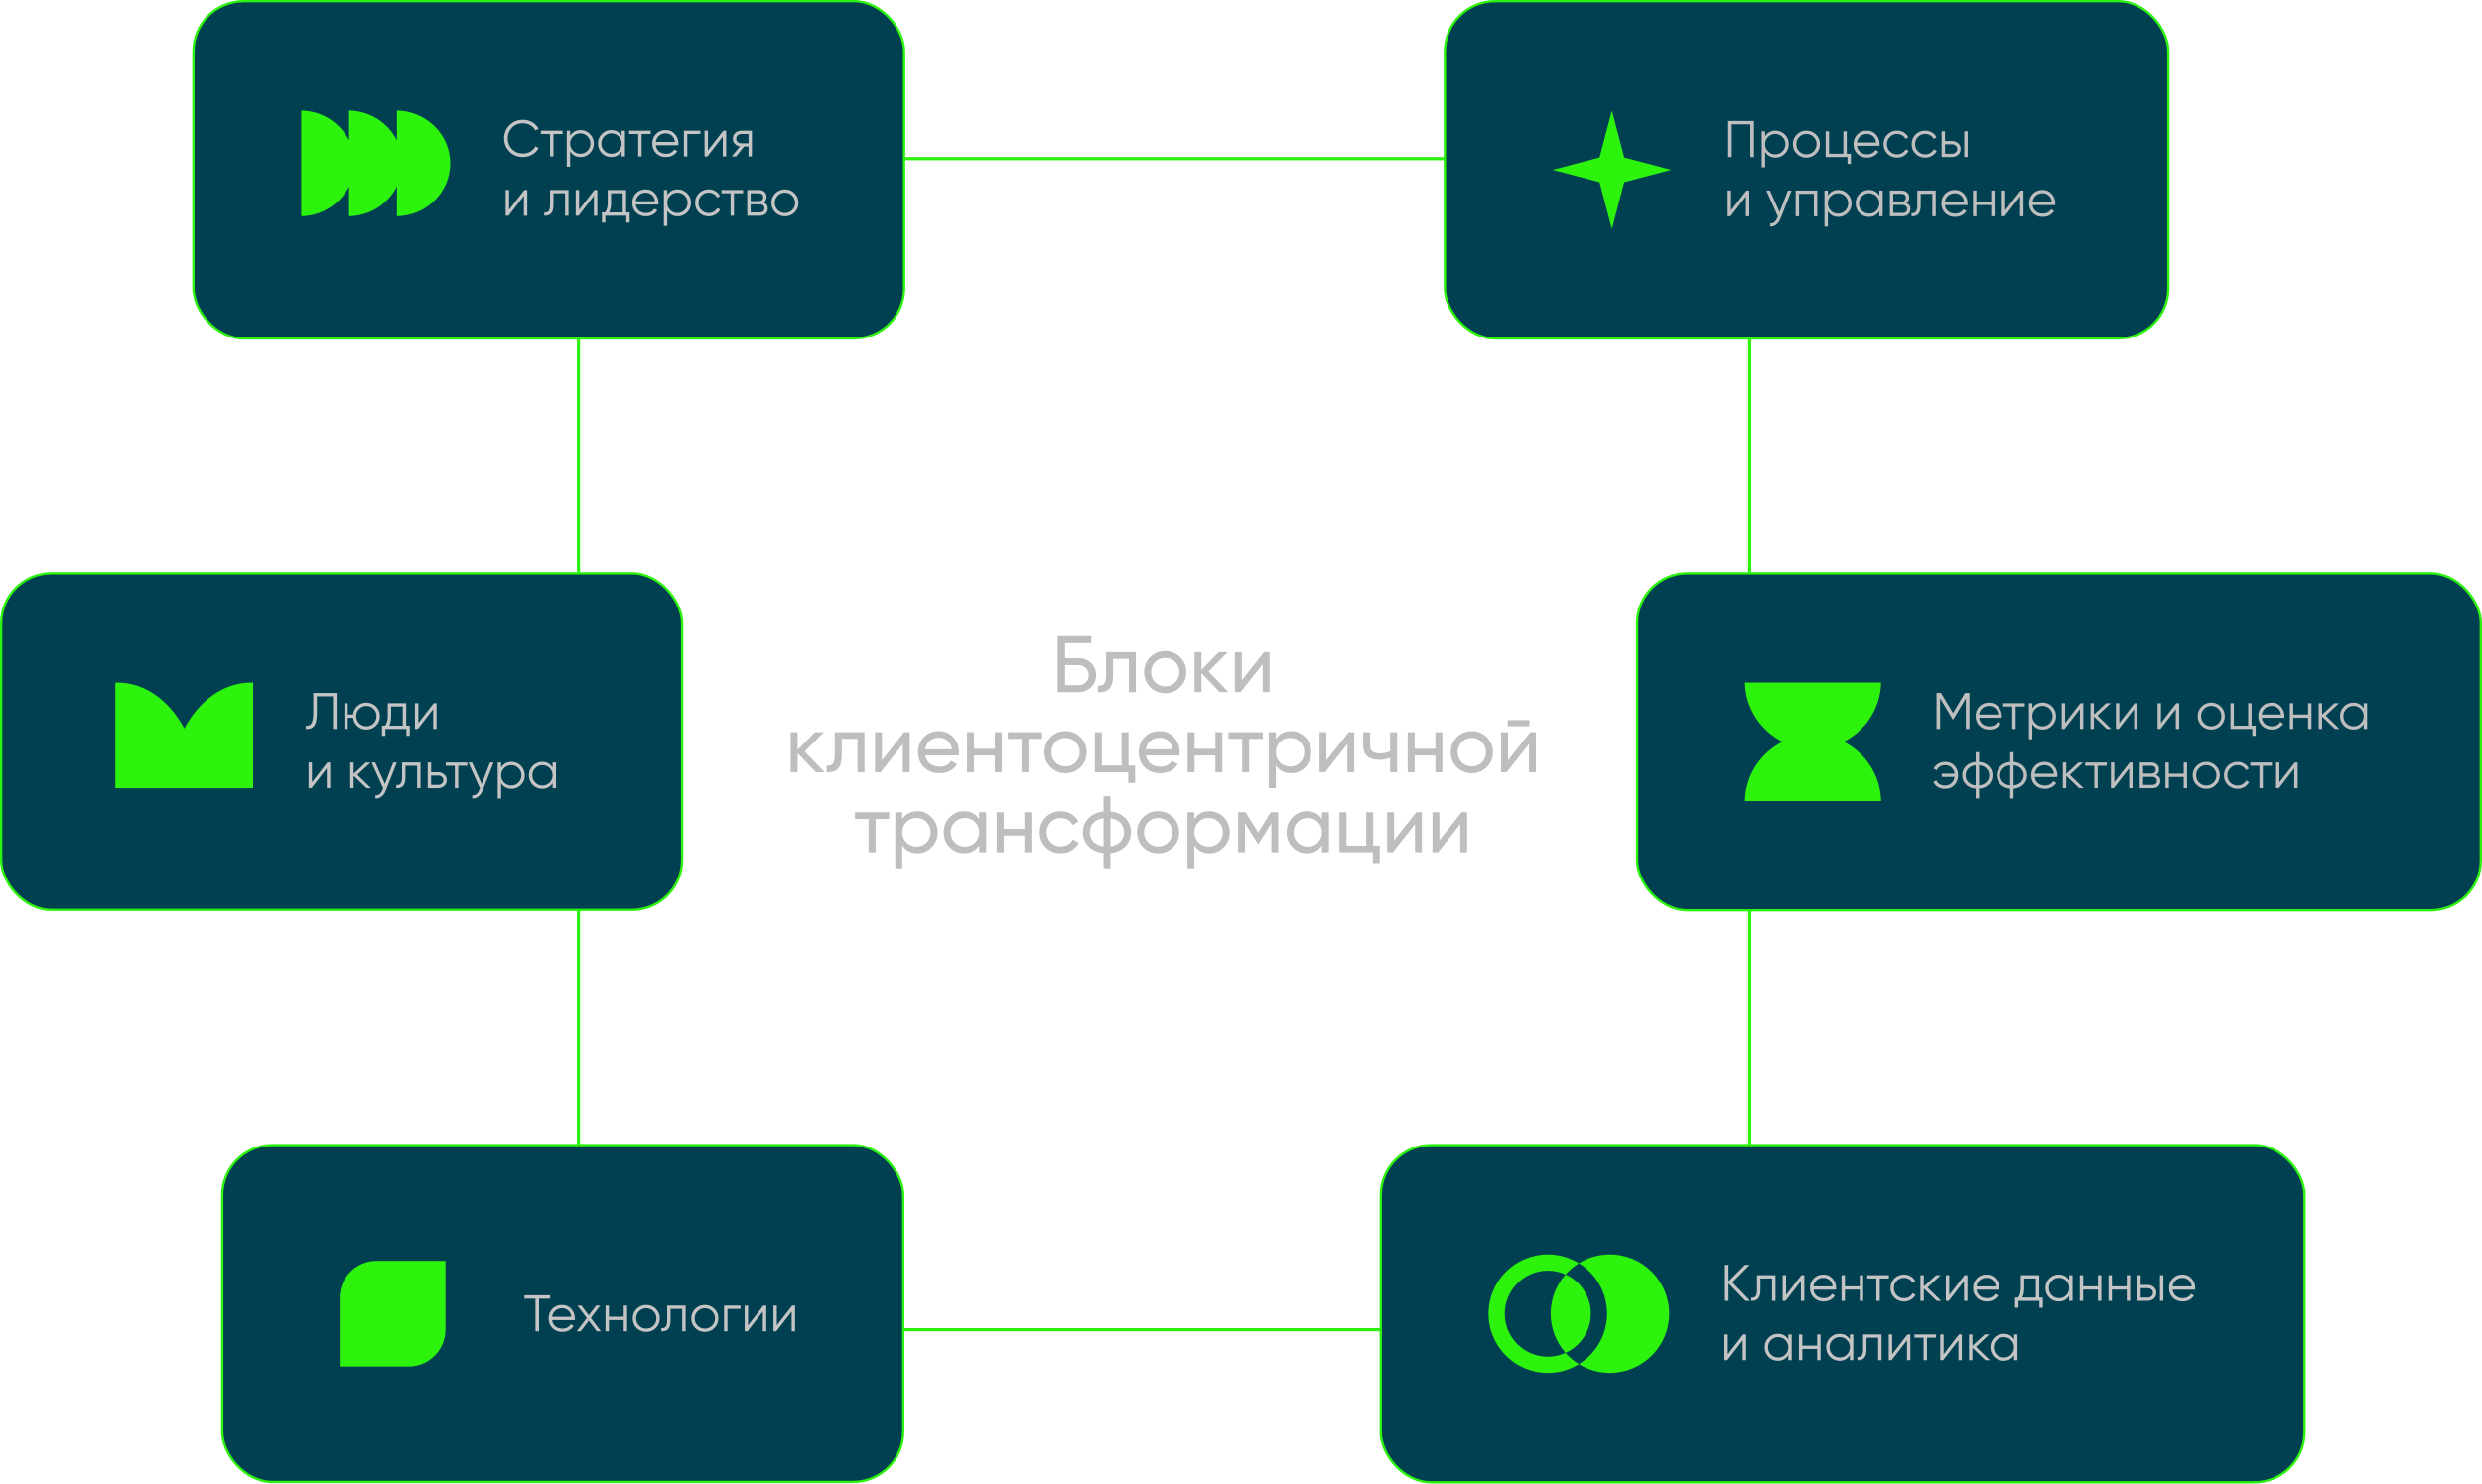 <?xml version="1.0" encoding="UTF-8"?> <svg xmlns="http://www.w3.org/2000/svg" width="1549" height="926" viewBox="0 0 1549 926" fill="none"><path d="M673.222 410.75C676.256 410.75 678.822 411.783 680.922 413.85C683.022 415.883 684.072 418.383 684.072 421.35C684.072 424.383 683.022 426.917 680.922 428.95C678.856 430.983 676.289 432 673.222 432H660.072V397H681.072V401.4H664.722V410.75H673.222ZM673.222 427.65C674.956 427.65 676.422 427.05 677.622 425.85C678.856 424.65 679.472 423.15 679.472 421.35C679.472 419.583 678.856 418.1 677.622 416.9C676.422 415.7 674.956 415.1 673.222 415.1H664.722V427.65H673.222ZM708.841 407V432H704.491V411.2H694.641V421.4C694.641 425.5 693.808 428.367 692.141 430C690.508 431.6 688.191 432.267 685.191 432V427.9C686.891 428.133 688.158 427.767 688.991 426.8C689.858 425.8 690.291 423.967 690.291 421.3V407H708.841ZM736.533 428.85C733.966 431.383 730.849 432.65 727.183 432.65C723.516 432.65 720.399 431.383 717.833 428.85C715.299 426.317 714.033 423.2 714.033 419.5C714.033 415.8 715.299 412.683 717.833 410.15C720.399 407.617 723.516 406.35 727.183 406.35C730.849 406.35 733.966 407.617 736.533 410.15C739.099 412.683 740.383 415.8 740.383 419.5C740.383 423.2 739.099 426.317 736.533 428.85ZM727.183 428.4C729.683 428.4 731.783 427.55 733.483 425.85C735.183 424.15 736.033 422.033 736.033 419.5C736.033 416.967 735.183 414.85 733.483 413.15C731.783 411.45 729.683 410.6 727.183 410.6C724.716 410.6 722.633 411.45 720.933 413.15C719.233 414.85 718.383 416.967 718.383 419.5C718.383 422.033 719.233 424.15 720.933 425.85C722.633 427.55 724.716 428.4 727.183 428.4ZM766.661 432H761.261L749.861 420.15V432H745.511V407H749.861V418.05L760.661 407H766.261L754.311 419.1L766.661 432ZM788.856 407H792.356V432H788.056V414.45L774.206 432H770.706V407H775.006V424.55L788.856 407ZM514.61 482H509.21L497.81 470.15V482H493.46V457H497.81V468.05L508.61 457H514.21L502.26 469.1L514.61 482ZM539.505 457V482H535.155V461.2H525.305V471.4C525.305 475.5 524.472 478.367 522.805 480C521.172 481.6 518.855 482.267 515.855 482V477.9C517.555 478.133 518.822 477.767 519.655 476.8C520.522 475.8 520.955 473.967 520.955 471.3V457H539.505ZM564.247 457H567.747V482H563.447V464.45L549.597 482H546.097V457H550.397V474.55L564.247 457ZM577.418 471.5C577.852 473.733 578.868 475.467 580.468 476.7C582.102 477.933 584.102 478.55 586.468 478.55C589.768 478.55 592.168 477.333 593.668 474.9L597.368 477C594.935 480.767 591.268 482.65 586.368 482.65C582.402 482.65 579.168 481.417 576.668 478.95C574.202 476.45 572.968 473.3 572.968 469.5C572.968 465.733 574.185 462.6 576.618 460.1C579.052 457.6 582.202 456.35 586.068 456.35C589.735 456.35 592.718 457.65 595.018 460.25C597.352 462.817 598.518 465.917 598.518 469.55C598.518 470.183 598.468 470.833 598.368 471.5H577.418ZM586.068 460.45C583.735 460.45 581.802 461.117 580.268 462.45C578.735 463.75 577.785 465.5 577.418 467.7H594.118C593.752 465.333 592.818 463.533 591.318 462.3C589.818 461.067 588.068 460.45 586.068 460.45ZM620.819 457H625.169V482H620.819V471.55H607.869V482H603.519V457H607.869V467.4H620.819V457ZM650.39 457V461.2H641.89V482H637.54V461.2H628.99V457H650.39ZM674.326 478.85C671.759 481.383 668.642 482.65 664.976 482.65C661.309 482.65 658.192 481.383 655.626 478.85C653.092 476.317 651.826 473.2 651.826 469.5C651.826 465.8 653.092 462.683 655.626 460.15C658.192 457.617 661.309 456.35 664.976 456.35C668.642 456.35 671.759 457.617 674.326 460.15C676.892 462.683 678.176 465.8 678.176 469.5C678.176 473.2 676.892 476.317 674.326 478.85ZM664.976 478.4C667.476 478.4 669.576 477.55 671.276 475.85C672.976 474.15 673.826 472.033 673.826 469.5C673.826 466.967 672.976 464.85 671.276 463.15C669.576 461.45 667.476 460.6 664.976 460.6C662.509 460.6 660.426 461.45 658.726 463.15C657.026 464.85 656.176 466.967 656.176 469.5C656.176 472.033 657.026 474.15 658.726 475.85C660.426 477.55 662.509 478.4 664.976 478.4ZM704.304 477.85H708.404V488.7H704.104V482H683.304V457H687.654V477.85H699.954V457H704.304V477.85ZM715.114 471.5C715.547 473.733 716.564 475.467 718.164 476.7C719.797 477.933 721.797 478.55 724.164 478.55C727.464 478.55 729.864 477.333 731.364 474.9L735.064 477C732.63 480.767 728.964 482.65 724.064 482.65C720.097 482.65 716.864 481.417 714.364 478.95C711.897 476.45 710.664 473.3 710.664 469.5C710.664 465.733 711.88 462.6 714.314 460.1C716.747 457.6 719.897 456.35 723.764 456.35C727.43 456.35 730.414 457.65 732.714 460.25C735.047 462.817 736.214 465.917 736.214 469.55C736.214 470.183 736.164 470.833 736.064 471.5H715.114ZM723.764 460.45C721.43 460.45 719.497 461.117 717.964 462.45C716.43 463.75 715.48 465.5 715.114 467.7H731.814C731.447 465.333 730.514 463.533 729.014 462.3C727.514 461.067 725.764 460.45 723.764 460.45ZM758.514 457H762.864V482H758.514V471.55H745.564V482H741.214V457H745.564V467.4H758.514V457ZM788.086 457V461.2H779.586V482H775.236V461.2H766.686V457H788.086ZM805.698 456.35C809.198 456.35 812.181 457.633 814.648 460.2C817.114 462.733 818.348 465.833 818.348 469.5C818.348 473.167 817.114 476.283 814.648 478.85C812.181 481.383 809.198 482.65 805.698 482.65C801.564 482.65 798.414 481 796.248 477.7V492H791.898V457H796.248V461.3C798.414 458 801.564 456.35 805.698 456.35ZM805.148 478.45C807.648 478.45 809.748 477.6 811.448 475.9C813.148 474.167 813.998 472.033 813.998 469.5C813.998 466.967 813.148 464.85 811.448 463.15C809.748 461.417 807.648 460.55 805.148 460.55C802.614 460.55 800.498 461.417 798.798 463.15C797.098 464.85 796.248 466.967 796.248 469.5C796.248 472.033 797.098 474.167 798.798 475.9C800.498 477.6 802.614 478.45 805.148 478.45ZM841.688 457H845.188V482H840.888V464.45L827.038 482H823.538V457H827.838V474.55L841.688 457ZM867.56 457H871.91V482H867.56V473C865.56 473.867 863.31 474.3 860.81 474.3C857.61 474.3 855.126 473.55 853.36 472.05C851.626 470.517 850.76 468.267 850.76 465.3V457H855.11V465.05C855.11 466.917 855.61 468.25 856.61 469.05C857.643 469.85 859.143 470.25 861.11 470.25C863.476 470.25 865.626 469.817 867.56 468.95V457ZM895.819 457H900.169V482H895.819V471.55H882.869V482H878.519V457H882.869V467.4H895.819V457ZM927.89 478.85C925.324 481.383 922.207 482.65 918.54 482.65C914.874 482.65 911.757 481.383 909.19 478.85C906.657 476.317 905.39 473.2 905.39 469.5C905.39 465.8 906.657 462.683 909.19 460.15C911.757 457.617 914.874 456.35 918.54 456.35C922.207 456.35 925.324 457.617 927.89 460.15C930.457 462.683 931.74 465.8 931.74 469.5C931.74 473.2 930.457 476.317 927.89 478.85ZM918.54 478.4C921.04 478.4 923.14 477.55 924.84 475.85C926.54 474.15 927.39 472.033 927.39 469.5C927.39 466.967 926.54 464.85 924.84 463.15C923.14 461.45 921.04 460.6 918.54 460.6C916.074 460.6 913.99 461.45 912.29 463.15C910.59 464.85 909.74 466.967 909.74 469.5C909.74 472.033 910.59 474.15 912.29 475.85C913.99 477.55 916.074 478.4 918.54 478.4ZM940.968 453.25V449.45H954.468V453.25H940.968ZM955.018 457H958.518V482H954.218V464.45L940.368 482H936.868V457H941.168V474.55L955.018 457ZM554.931 507V511.2H546.431V532H542.081V511.2H533.531V507H554.931ZM572.543 506.35C576.043 506.35 579.027 507.633 581.493 510.2C583.96 512.733 585.193 515.833 585.193 519.5C585.193 523.167 583.96 526.283 581.493 528.85C579.027 531.383 576.043 532.65 572.543 532.65C568.41 532.65 565.26 531 563.093 527.7V542H558.743V507H563.093V511.3C565.26 508 568.41 506.35 572.543 506.35ZM571.993 528.45C574.493 528.45 576.593 527.6 578.293 525.9C579.993 524.167 580.843 522.033 580.843 519.5C580.843 516.967 579.993 514.85 578.293 513.15C576.593 511.417 574.493 510.55 571.993 510.55C569.46 510.55 567.343 511.417 565.643 513.15C563.943 514.85 563.093 516.967 563.093 519.5C563.093 522.033 563.943 524.167 565.643 525.9C567.343 527.6 569.46 528.45 571.993 528.45ZM611.084 507H615.434V532H611.084V527.7C608.917 531 605.767 532.65 601.634 532.65C598.134 532.65 595.151 531.383 592.684 528.85C590.217 526.283 588.984 523.167 588.984 519.5C588.984 515.833 590.217 512.733 592.684 510.2C595.151 507.633 598.134 506.35 601.634 506.35C605.767 506.35 608.917 508 611.084 511.3V507ZM602.184 528.45C604.717 528.45 606.834 527.6 608.534 525.9C610.234 524.167 611.084 522.033 611.084 519.5C611.084 516.967 610.234 514.85 608.534 513.15C606.834 511.417 604.717 510.55 602.184 510.55C599.684 510.55 597.584 511.417 595.884 513.15C594.184 514.85 593.334 516.967 593.334 519.5C593.334 522.033 594.184 524.167 595.884 525.9C597.584 527.6 599.684 528.45 602.184 528.45ZM639.325 507H643.675V532H639.325V521.55H626.375V532H622.025V507H626.375V517.4H639.325V507ZM662.046 532.65C658.279 532.65 655.146 531.4 652.646 528.9C650.146 526.367 648.896 523.233 648.896 519.5C648.896 515.767 650.146 512.65 652.646 510.15C655.146 507.617 658.279 506.35 662.046 506.35C664.513 506.35 666.729 506.95 668.696 508.15C670.663 509.317 672.129 510.9 673.096 512.9L669.446 515C668.813 513.667 667.829 512.6 666.496 511.8C665.196 511 663.713 510.6 662.046 510.6C659.546 510.6 657.446 511.45 655.746 513.15C654.079 514.85 653.246 516.967 653.246 519.5C653.246 522 654.079 524.1 655.746 525.8C657.446 527.5 659.546 528.35 662.046 528.35C663.713 528.35 665.213 527.967 666.546 527.2C667.879 526.4 668.896 525.333 669.596 524L673.296 526.15C672.229 528.117 670.696 529.7 668.696 530.9C666.696 532.067 664.479 532.65 662.046 532.65ZM702.349 510.75C704.683 513.15 705.849 516.067 705.849 519.5C705.849 522.933 704.683 525.85 702.349 528.25C700.016 530.65 696.899 532.067 692.999 532.5V542H688.699V532.5C684.799 532.067 681.683 530.65 679.349 528.25C677.016 525.85 675.849 522.933 675.849 519.5C675.849 516.067 677.016 513.15 679.349 510.75C681.683 508.35 684.799 506.933 688.699 506.5V497H692.999V506.5C696.899 506.933 700.016 508.35 702.349 510.75ZM680.149 519.5C680.149 521.8 680.899 523.75 682.399 525.35C683.933 526.95 686.033 527.933 688.699 528.3V510.7C686.033 511.033 683.933 512 682.399 513.6C680.899 515.2 680.149 517.167 680.149 519.5ZM692.999 528.3C695.666 527.933 697.749 526.95 699.249 525.35C700.749 523.75 701.499 521.8 701.499 519.5C701.499 517.2 700.749 515.25 699.249 513.65C697.749 512.05 695.666 511.067 692.999 510.7V528.3ZM732.089 528.85C729.523 531.383 726.406 532.65 722.739 532.65C719.073 532.65 715.956 531.383 713.389 528.85C710.856 526.317 709.589 523.2 709.589 519.5C709.589 515.8 710.856 512.683 713.389 510.15C715.956 507.617 719.073 506.35 722.739 506.35C726.406 506.35 729.523 507.617 732.089 510.15C734.656 512.683 735.939 515.8 735.939 519.5C735.939 523.2 734.656 526.317 732.089 528.85ZM722.739 528.4C725.239 528.4 727.339 527.55 729.039 525.85C730.739 524.15 731.589 522.033 731.589 519.5C731.589 516.967 730.739 514.85 729.039 513.15C727.339 511.45 725.239 510.6 722.739 510.6C720.273 510.6 718.189 511.45 716.489 513.15C714.789 514.85 713.939 516.967 713.939 519.5C713.939 522.033 714.789 524.15 716.489 525.85C718.189 527.55 720.273 528.4 722.739 528.4ZM754.868 506.35C758.368 506.35 761.351 507.633 763.818 510.2C766.284 512.733 767.518 515.833 767.518 519.5C767.518 523.167 766.284 526.283 763.818 528.85C761.351 531.383 758.368 532.65 754.868 532.65C750.734 532.65 747.584 531 745.418 527.7V542H741.068V507H745.418V511.3C747.584 508 750.734 506.35 754.868 506.35ZM754.318 528.45C756.818 528.45 758.918 527.6 760.618 525.9C762.318 524.167 763.168 522.033 763.168 519.5C763.168 516.967 762.318 514.85 760.618 513.15C758.918 511.417 756.818 510.55 754.318 510.55C751.784 510.55 749.668 511.417 747.968 513.15C746.268 514.85 745.418 516.967 745.418 519.5C745.418 522.033 746.268 524.167 747.968 525.9C749.668 527.6 751.784 528.45 754.318 528.45ZM797.708 507V532H793.458V513.85L785.508 526.65H784.958L777.008 513.85V532H772.708V507H777.358L785.208 519.65L793.058 507H797.708ZM825.049 507H829.399V532H825.049V527.7C822.882 531 819.732 532.65 815.599 532.65C812.099 532.65 809.115 531.383 806.649 528.85C804.182 526.283 802.949 523.167 802.949 519.5C802.949 515.833 804.182 512.733 806.649 510.2C809.115 507.633 812.099 506.35 815.599 506.35C819.732 506.35 822.882 508 825.049 511.3V507ZM816.149 528.45C818.682 528.45 820.799 527.6 822.499 525.9C824.199 524.167 825.049 522.033 825.049 519.5C825.049 516.967 824.199 514.85 822.499 513.15C820.799 511.417 818.682 510.55 816.149 510.55C813.649 510.55 811.549 511.417 809.849 513.15C808.149 514.85 807.299 516.967 807.299 519.5C807.299 522.033 808.149 524.167 809.849 525.9C811.549 527.6 813.649 528.45 816.149 528.45ZM856.989 527.85H861.089V538.7H856.789V532H835.989V507H840.339V527.85H852.639V507H856.989V527.85ZM883.876 507H887.376V532H883.076V514.45L869.226 532H865.726V507H870.026V524.55L883.876 507ZM912.147 507H915.647V532H911.347V514.45L897.497 532H893.997V507H898.297V524.55L912.147 507Z" fill="#BEBEBE"></path><rect x="361" y="99" width="731" height="731" stroke="#2CF20C" stroke-width="2"></rect><rect x="901.73" y="0.73" width="451.54" height="210.54" rx="31.399" fill="#004051" stroke="#2CF20C" stroke-width="1.46"></rect><path d="M1094.64 75.509V98H1092.39V77.63H1080.82V98H1078.57V75.509H1094.64ZM1108.07 81.55C1110.36 81.55 1112.31 82.364 1113.92 83.992C1115.55 85.619 1116.36 87.611 1116.36 89.968C1116.36 92.324 1115.55 94.316 1113.92 95.944C1112.31 97.572 1110.36 98.386 1108.07 98.386C1105.22 98.386 1103.06 97.207 1101.58 94.851V104.426H1099.46V81.935H1101.58V85.084C1103.06 82.728 1105.22 81.55 1108.07 81.55ZM1103.41 94.498C1104.63 95.719 1106.13 96.329 1107.91 96.329C1109.69 96.329 1111.19 95.719 1112.41 94.498C1113.63 93.255 1114.24 91.745 1114.24 89.968C1114.24 88.19 1113.63 86.69 1112.41 85.469C1111.19 84.227 1109.69 83.606 1107.91 83.606C1106.13 83.606 1104.63 84.227 1103.41 85.469C1102.19 86.69 1101.58 88.19 1101.58 89.968C1101.58 91.745 1102.19 93.255 1103.41 94.498ZM1133.35 95.976C1131.72 97.582 1129.73 98.386 1127.37 98.386C1125.02 98.386 1123.01 97.582 1121.36 95.976C1119.74 94.348 1118.92 92.345 1118.92 89.968C1118.92 87.59 1119.74 85.598 1121.36 83.992C1123.01 82.364 1125.02 81.55 1127.37 81.55C1129.73 81.55 1131.72 82.364 1133.35 83.992C1135 85.598 1135.82 87.59 1135.82 89.968C1135.82 92.345 1135 94.348 1133.35 95.976ZM1122.87 94.498C1124.09 95.719 1125.59 96.329 1127.37 96.329C1129.15 96.329 1130.65 95.719 1131.87 94.498C1133.09 93.255 1133.7 91.745 1133.7 89.968C1133.7 88.19 1133.09 86.69 1131.87 85.469C1130.65 84.227 1129.15 83.606 1127.37 83.606C1125.59 83.606 1124.09 84.227 1122.87 85.469C1121.65 86.69 1121.04 88.19 1121.04 89.968C1121.04 91.745 1121.65 93.255 1122.87 94.498ZM1152.54 95.944H1155.11V102.305H1152.99V98H1139.37V81.935H1141.49V95.944H1150.42V81.935H1152.54V95.944ZM1165.12 81.55C1167.49 81.55 1169.41 82.396 1170.87 84.088C1172.35 85.759 1173.08 87.74 1173.08 90.032C1173.08 90.267 1173.06 90.6 1173.02 91.028H1158.92C1159.13 92.656 1159.82 93.952 1160.97 94.916C1162.15 95.858 1163.6 96.329 1165.31 96.329C1166.53 96.329 1167.58 96.083 1168.46 95.59C1169.36 95.076 1170.03 94.412 1170.48 93.598L1172.35 94.691C1171.64 95.826 1170.68 96.725 1169.45 97.389C1168.23 98.053 1166.84 98.386 1165.28 98.386C1162.75 98.386 1160.69 97.593 1159.11 96.008C1157.52 94.423 1156.73 92.409 1156.73 89.968C1156.73 87.569 1157.51 85.566 1159.08 83.959C1160.64 82.353 1162.65 81.55 1165.12 81.55ZM1165.12 83.606C1163.45 83.606 1162.04 84.109 1160.91 85.116C1159.79 86.101 1159.13 87.386 1158.92 88.972H1170.9C1170.69 87.279 1170.03 85.962 1168.94 85.02C1167.85 84.077 1166.57 83.606 1165.12 83.606ZM1183.94 98.386C1181.52 98.386 1179.51 97.582 1177.9 95.976C1176.3 94.348 1175.49 92.345 1175.49 89.968C1175.49 87.59 1176.3 85.598 1177.9 83.992C1179.51 82.364 1181.52 81.55 1183.94 81.55C1185.53 81.55 1186.95 81.935 1188.22 82.706C1189.48 83.456 1190.4 84.473 1190.98 85.759L1189.25 86.755C1188.82 85.791 1188.12 85.03 1187.16 84.473C1186.21 83.895 1185.14 83.606 1183.94 83.606C1182.17 83.606 1180.67 84.227 1179.45 85.469C1178.23 86.69 1177.61 88.19 1177.61 89.968C1177.61 91.745 1178.23 93.255 1179.45 94.498C1180.67 95.719 1182.17 96.329 1183.94 96.329C1185.14 96.329 1186.21 96.051 1187.16 95.494C1188.1 94.916 1188.84 94.144 1189.37 93.181L1191.14 94.209C1190.48 95.494 1189.5 96.511 1188.22 97.261C1186.93 98.011 1185.51 98.386 1183.94 98.386ZM1201.52 98.386C1199.09 98.386 1197.08 97.582 1195.47 95.976C1193.87 94.348 1193.06 92.345 1193.06 89.968C1193.06 87.59 1193.87 85.598 1195.47 83.992C1197.08 82.364 1199.09 81.55 1201.52 81.55C1203.1 81.55 1204.52 81.935 1205.79 82.706C1207.05 83.456 1207.97 84.473 1208.55 85.759L1206.82 86.755C1206.39 85.791 1205.69 85.03 1204.73 84.473C1203.79 83.895 1202.71 83.606 1201.52 83.606C1199.74 83.606 1198.24 84.227 1197.02 85.469C1195.8 86.69 1195.19 88.19 1195.19 89.968C1195.19 91.745 1195.8 93.255 1197.02 94.498C1198.24 95.719 1199.74 96.329 1201.52 96.329C1202.71 96.329 1203.79 96.051 1204.73 95.494C1205.67 94.916 1206.41 94.144 1206.94 93.181L1208.71 94.209C1208.05 95.494 1207.07 96.511 1205.79 97.261C1204.5 98.011 1203.08 98.386 1201.52 98.386ZM1218.28 88.04C1219.78 88.04 1221.04 88.511 1222.07 89.454C1223.12 90.375 1223.64 91.563 1223.64 93.02C1223.64 94.476 1223.12 95.676 1222.07 96.618C1221.04 97.54 1219.78 98 1218.28 98H1211.76V81.935H1213.88V88.04H1218.28ZM1225.89 81.935H1228.01V98H1225.89V81.935ZM1218.28 95.944C1219.18 95.944 1219.94 95.676 1220.56 95.141C1221.2 94.605 1221.52 93.898 1221.52 93.02C1221.52 92.142 1221.2 91.435 1220.56 90.899C1219.94 90.364 1219.18 90.096 1218.28 90.096H1213.88V95.944H1218.28ZM1089.94 118.935H1091.74V135H1089.62V122.63L1080.05 135H1078.25V118.935H1080.37V131.305L1089.94 118.935ZM1115.83 118.935H1118.08L1111.2 136.478C1110.58 138.063 1109.69 139.305 1108.53 140.205C1107.4 141.126 1106.12 141.533 1104.71 141.426V139.434C1106.64 139.648 1108.11 138.534 1109.11 136.092L1109.53 135.096L1102.33 118.935H1104.58L1110.62 132.397L1115.83 118.935ZM1134.13 118.935V135H1132.01V120.991H1122.76V135H1120.64V118.935H1134.13ZM1147.23 118.55C1149.52 118.55 1151.47 119.364 1153.08 120.991C1154.7 122.619 1155.52 124.611 1155.52 126.968C1155.52 129.324 1154.7 131.316 1153.08 132.944C1151.47 134.572 1149.52 135.386 1147.23 135.386C1144.38 135.386 1142.22 134.207 1140.74 131.851V141.426H1138.62V118.935H1140.74V122.084C1142.22 119.728 1144.38 118.55 1147.23 118.55ZM1142.57 131.498C1143.79 132.719 1145.29 133.329 1147.07 133.329C1148.85 133.329 1150.35 132.719 1151.57 131.498C1152.79 130.256 1153.4 128.745 1153.4 126.968C1153.4 125.19 1152.79 123.69 1151.57 122.469C1150.35 121.227 1148.85 120.606 1147.07 120.606C1145.29 120.606 1143.79 121.227 1142.57 122.469C1141.35 123.69 1140.74 125.19 1140.74 126.968C1140.74 128.745 1141.35 130.256 1142.57 131.498ZM1172.86 118.935H1174.98V135H1172.86V131.851C1171.38 134.207 1169.22 135.386 1166.37 135.386C1164.08 135.386 1162.12 134.572 1160.49 132.944C1158.88 131.316 1158.08 129.324 1158.08 126.968C1158.08 124.611 1158.88 122.619 1160.49 120.991C1162.12 119.364 1164.08 118.55 1166.37 118.55C1169.22 118.55 1171.38 119.728 1172.86 122.084V118.935ZM1162.03 131.498C1163.25 132.719 1164.75 133.329 1166.53 133.329C1168.31 133.329 1169.81 132.719 1171.03 131.498C1172.25 130.256 1172.86 128.745 1172.86 126.968C1172.86 125.19 1172.25 123.69 1171.03 122.469C1169.81 121.227 1168.31 120.606 1166.53 120.606C1164.75 120.606 1163.25 121.227 1162.03 122.469C1160.81 123.69 1160.2 125.19 1160.2 126.968C1160.2 128.745 1160.81 130.256 1162.03 131.498ZM1189.69 126.743C1191.44 127.385 1192.32 128.638 1192.32 130.502C1192.32 131.808 1191.88 132.89 1191 133.747C1190.15 134.582 1188.91 135 1187.28 135H1179.47V118.935H1186.63C1188.2 118.935 1189.41 119.342 1190.27 120.156C1191.12 120.949 1191.55 121.977 1191.55 123.241C1191.55 124.847 1190.93 126.014 1189.69 126.743ZM1186.63 120.991H1181.59V125.875H1186.63C1188.5 125.875 1189.43 125.04 1189.43 123.369C1189.43 122.619 1189.18 122.041 1188.69 121.634C1188.22 121.206 1187.53 120.991 1186.63 120.991ZM1187.28 132.944C1188.22 132.944 1188.94 132.719 1189.43 132.269C1189.94 131.819 1190.2 131.187 1190.2 130.373C1190.2 129.624 1189.94 129.035 1189.43 128.606C1188.94 128.156 1188.22 127.931 1187.28 127.931H1181.59V132.944H1187.28ZM1208.08 118.935V135H1205.96V120.991H1198.7V128.156C1198.7 130.834 1198.18 132.676 1197.16 133.683C1196.15 134.689 1194.76 135.129 1192.98 135V133.008C1194.2 133.136 1195.1 132.847 1195.68 132.14C1196.28 131.434 1196.58 130.106 1196.58 128.156V118.935H1208.08ZM1219.99 118.55C1222.37 118.55 1224.29 119.396 1225.75 121.088C1227.22 122.759 1227.96 124.74 1227.96 127.032C1227.96 127.267 1227.94 127.599 1227.9 128.028H1213.79C1214.01 129.656 1214.69 130.952 1215.85 131.916C1217.03 132.858 1218.47 133.329 1220.19 133.329C1221.41 133.329 1222.46 133.083 1223.34 132.59C1224.24 132.076 1224.91 131.412 1225.36 130.598L1227.22 131.691C1226.52 132.826 1225.55 133.726 1224.33 134.39C1223.11 135.054 1221.72 135.386 1220.15 135.386C1217.63 135.386 1215.57 134.593 1213.99 133.008C1212.4 131.423 1211.61 129.409 1211.61 126.968C1211.61 124.569 1212.39 122.566 1213.95 120.959C1215.52 119.353 1217.53 118.55 1219.99 118.55ZM1219.99 120.606C1218.32 120.606 1216.92 121.109 1215.79 122.116C1214.67 123.101 1214.01 124.387 1213.79 125.972H1225.78C1225.56 124.279 1224.91 122.962 1223.82 122.02C1222.73 121.077 1221.45 120.606 1219.99 120.606ZM1242.71 118.935H1244.83V135H1242.71V127.996H1233.46V135H1231.34V118.935H1233.46V125.939H1242.71V118.935ZM1261.01 118.935H1262.81V135H1260.69V122.63L1251.11 135H1249.31V118.935H1251.43V131.305L1261.01 118.935ZM1274.72 118.55C1277.09 118.55 1279.01 119.396 1280.47 121.088C1281.94 122.759 1282.68 124.74 1282.68 127.032C1282.68 127.267 1282.66 127.599 1282.62 128.028H1268.51C1268.73 129.656 1269.41 130.952 1270.57 131.916C1271.75 132.858 1273.19 133.329 1274.91 133.329C1276.13 133.329 1277.18 133.083 1278.06 132.59C1278.96 132.076 1279.63 131.412 1280.08 130.598L1281.94 131.691C1281.24 132.826 1280.27 133.726 1279.05 134.39C1277.83 135.054 1276.44 135.386 1274.88 135.386C1272.35 135.386 1270.29 134.593 1268.71 133.008C1267.12 131.423 1266.33 129.409 1266.33 126.968C1266.33 124.569 1267.11 122.566 1268.67 120.959C1270.24 119.353 1272.25 118.55 1274.72 118.55ZM1274.72 120.606C1273.04 120.606 1271.64 121.109 1270.51 122.116C1269.39 123.101 1268.73 124.387 1268.51 125.972H1280.5C1280.28 124.279 1279.63 122.962 1278.54 122.02C1277.45 121.077 1276.17 120.606 1274.72 120.606Z" fill="#BEBEBE"></path><rect x="1021.73" y="357.73" width="526.54" height="210.54" rx="31.399" fill="#004051" stroke="#2CF20C" stroke-width="1.46"></rect><path d="M1229.13 432.509V455H1226.88V435.915L1219.01 449.088H1218.69L1210.82 435.915V455H1208.57V432.509H1211.37L1218.85 445.04L1226.34 432.509H1229.13ZM1241.37 438.55C1243.75 438.55 1245.66 439.396 1247.12 441.088C1248.6 442.759 1249.34 444.74 1249.34 447.032C1249.34 447.267 1249.32 447.599 1249.27 448.028H1235.17C1235.38 449.656 1236.07 450.952 1237.22 451.916C1238.4 452.858 1239.85 453.329 1241.56 453.329C1242.78 453.329 1243.83 453.083 1244.71 452.59C1245.61 452.076 1246.28 451.412 1246.73 450.598L1248.6 451.691C1247.89 452.826 1246.93 453.726 1245.71 454.39C1244.49 455.054 1243.09 455.386 1241.53 455.386C1239 455.386 1236.95 454.593 1235.36 453.008C1233.78 451.423 1232.98 449.409 1232.98 446.968C1232.98 444.569 1233.76 442.566 1235.33 440.959C1236.89 439.353 1238.91 438.55 1241.37 438.55ZM1241.37 440.606C1239.7 440.606 1238.29 441.109 1237.16 442.116C1236.05 443.101 1235.38 444.387 1235.17 445.972H1247.15C1246.94 444.279 1246.28 442.962 1245.19 442.02C1244.1 441.077 1242.83 440.606 1241.37 440.606ZM1263.65 438.935V440.991H1257.96V455H1255.84V440.991H1250.15V438.935H1263.65ZM1274.84 438.55C1277.14 438.55 1279.08 439.364 1280.69 440.991C1282.32 442.619 1283.13 444.611 1283.13 446.968C1283.13 449.324 1282.32 451.316 1280.69 452.944C1279.08 454.572 1277.14 455.386 1274.84 455.386C1271.99 455.386 1269.83 454.207 1268.35 451.851V461.426H1266.23V438.935H1268.35V442.084C1269.83 439.728 1271.99 438.55 1274.84 438.55ZM1270.19 451.498C1271.41 452.719 1272.91 453.329 1274.68 453.329C1276.46 453.329 1277.96 452.719 1279.18 451.498C1280.4 450.256 1281.01 448.745 1281.01 446.968C1281.01 445.19 1280.4 443.69 1279.18 442.469C1277.96 441.227 1276.46 440.606 1274.68 440.606C1272.91 440.606 1271.41 441.227 1270.19 442.469C1268.96 443.69 1268.35 445.19 1268.35 446.968C1268.35 448.745 1268.96 450.256 1270.19 451.498ZM1298.35 438.935H1300.15V455H1298.03V442.63L1288.46 455H1286.66V438.935H1288.78V451.305L1298.35 438.935ZM1317.62 455H1314.79L1306.76 447.257V455H1304.64V438.935H1306.76V446.036L1314.41 438.935H1317.3L1309.01 446.646L1317.62 455ZM1332.21 438.935H1334.01V455H1331.89V442.63L1322.31 455H1320.51V438.935H1322.64V451.305L1332.21 438.935ZM1358.22 438.935H1360.02V455H1357.9V442.63L1348.33 455H1346.53V438.935H1348.65V451.305L1358.22 438.935ZM1386 452.976C1384.37 454.582 1382.38 455.386 1380.02 455.386C1377.67 455.386 1375.66 454.582 1374.02 452.976C1372.39 451.348 1371.57 449.345 1371.57 446.968C1371.57 444.59 1372.39 442.598 1374.02 440.991C1375.66 439.364 1377.67 438.55 1380.02 438.55C1382.38 438.55 1384.37 439.364 1386 440.991C1387.65 442.598 1388.47 444.59 1388.47 446.968C1388.47 449.345 1387.65 451.348 1386 452.976ZM1375.53 451.498C1376.75 452.719 1378.25 453.329 1380.02 453.329C1381.8 453.329 1383.3 452.719 1384.52 451.498C1385.74 450.256 1386.35 448.745 1386.35 446.968C1386.35 445.19 1385.74 443.69 1384.52 442.469C1383.3 441.227 1381.8 440.606 1380.02 440.606C1378.25 440.606 1376.75 441.227 1375.53 442.469C1374.3 443.69 1373.69 445.19 1373.69 446.968C1373.69 448.745 1374.3 450.256 1375.53 451.498ZM1405.2 452.944H1407.77V459.305H1405.64V455H1392.02V438.935H1394.14V452.944H1403.07V438.935H1405.2V452.944ZM1417.77 438.55C1420.15 438.55 1422.06 439.396 1423.52 441.088C1425 442.759 1425.74 444.74 1425.74 447.032C1425.74 447.267 1425.71 447.599 1425.67 448.028H1411.57C1411.78 449.656 1412.47 450.952 1413.62 451.916C1414.8 452.858 1416.25 453.329 1417.96 453.329C1419.18 453.329 1420.23 453.083 1421.11 452.59C1422.01 452.076 1422.68 451.412 1423.13 450.598L1425 451.691C1424.29 452.826 1423.33 453.726 1422.11 454.39C1420.88 455.054 1419.49 455.386 1417.93 455.386C1415.4 455.386 1413.34 454.593 1411.76 453.008C1410.17 451.423 1409.38 449.409 1409.38 446.968C1409.38 444.569 1410.16 442.566 1411.73 440.959C1413.29 439.353 1415.3 438.55 1417.77 438.55ZM1417.77 440.606C1416.1 440.606 1414.69 441.109 1413.56 442.116C1412.45 443.101 1411.78 444.387 1411.57 445.972H1423.55C1423.34 444.279 1422.68 442.962 1421.59 442.02C1420.5 441.077 1419.22 440.606 1417.77 440.606ZM1440.48 438.935H1442.6V455H1440.48V447.996H1431.23V455H1429.11V438.935H1431.23V445.939H1440.48V438.935ZM1460.07 455H1457.24L1449.21 447.257V455H1447.09V438.935H1449.21V446.036L1456.86 438.935H1459.75L1451.46 446.646L1460.07 455ZM1475.18 438.935H1477.3V455H1475.18V451.851C1473.7 454.207 1471.54 455.386 1468.69 455.386C1466.4 455.386 1464.44 454.572 1462.81 452.944C1461.2 451.316 1460.4 449.324 1460.4 446.968C1460.4 444.611 1461.2 442.619 1462.81 440.991C1464.44 439.364 1466.4 438.55 1468.69 438.55C1471.54 438.55 1473.7 439.728 1475.18 442.084V438.935ZM1464.35 451.498C1465.57 452.719 1467.07 453.329 1468.85 453.329C1470.63 453.329 1472.13 452.719 1473.35 451.498C1474.57 450.256 1475.18 448.745 1475.18 446.968C1475.18 445.19 1474.57 443.69 1473.35 442.469C1472.13 441.227 1470.63 440.606 1468.85 440.606C1467.07 440.606 1465.57 441.227 1464.35 442.469C1463.13 443.69 1462.52 445.19 1462.52 446.968C1462.52 448.745 1463.13 450.256 1464.35 451.498ZM1213.97 475.55C1216.39 475.55 1218.34 476.353 1219.82 477.959C1221.29 479.544 1222.03 481.547 1222.03 483.968C1222.03 486.388 1221.28 488.401 1219.78 490.008C1218.31 491.593 1216.35 492.386 1213.9 492.386C1212.17 492.386 1210.66 492.011 1209.37 491.261C1208.11 490.49 1207.2 489.451 1206.64 488.144L1208.47 487.084C1208.84 488.069 1209.49 488.862 1210.43 489.462C1211.38 490.04 1212.53 490.329 1213.9 490.329C1215.51 490.329 1216.85 489.837 1217.92 488.851C1218.99 487.845 1219.63 486.559 1219.85 484.996H1211.85V482.939H1219.85C1219.66 481.376 1219.02 480.101 1217.95 479.116C1216.9 478.109 1215.57 477.606 1213.97 477.606C1212.75 477.606 1211.67 477.895 1210.72 478.473C1209.78 479.052 1209.08 479.834 1208.63 480.819L1206.77 479.759C1207.41 478.452 1208.37 477.424 1209.63 476.674C1210.92 475.924 1212.36 475.55 1213.97 475.55ZM1241.25 478.249C1242.79 479.812 1243.56 481.719 1243.56 483.968C1243.56 486.217 1242.79 488.123 1241.25 489.687C1239.71 491.25 1237.67 492.139 1235.14 492.353V498.426H1233.02V492.353C1230.5 492.139 1228.46 491.25 1226.92 489.687C1225.38 488.123 1224.61 486.217 1224.61 483.968C1224.61 481.719 1225.38 479.812 1226.92 478.249C1228.46 476.685 1230.5 475.796 1233.02 475.582V469.509H1235.14V475.582C1237.67 475.796 1239.71 476.685 1241.25 478.249ZM1228.43 479.726C1227.29 480.883 1226.73 482.297 1226.73 483.968C1226.73 485.638 1227.29 487.063 1228.43 488.241C1229.56 489.397 1231.1 490.072 1233.02 490.265V477.67C1231.1 477.863 1229.56 478.548 1228.43 479.726ZM1235.14 490.265C1237.07 490.072 1238.6 489.397 1239.74 488.241C1240.87 487.063 1241.44 485.638 1241.44 483.968C1241.44 482.297 1240.87 480.883 1239.74 479.726C1238.6 478.548 1237.07 477.863 1235.14 477.67V490.265ZM1262.77 478.249C1264.31 479.812 1265.09 481.719 1265.09 483.968C1265.09 486.217 1264.31 488.123 1262.77 489.687C1261.23 491.25 1259.2 492.139 1256.67 492.353V498.426H1254.55V492.353C1252.02 492.139 1249.99 491.25 1248.44 489.687C1246.9 488.123 1246.13 486.217 1246.13 483.968C1246.13 481.719 1246.9 479.812 1248.44 478.249C1249.99 476.685 1252.02 475.796 1254.55 475.582V469.509H1256.67V475.582C1259.2 475.796 1261.23 476.685 1262.77 478.249ZM1249.95 479.726C1248.82 480.883 1248.25 482.297 1248.25 483.968C1248.25 485.638 1248.82 487.063 1249.95 488.241C1251.09 489.397 1252.62 490.072 1254.55 490.265V477.67C1252.62 477.863 1251.09 478.548 1249.95 479.726ZM1256.67 490.265C1258.6 490.072 1260.13 489.397 1261.26 488.241C1262.4 487.063 1262.97 485.638 1262.97 483.968C1262.97 482.297 1262.4 480.883 1261.26 479.726C1260.13 478.548 1258.6 477.863 1256.67 477.67V490.265ZM1276.04 475.55C1278.42 475.55 1280.33 476.396 1281.79 478.088C1283.27 479.759 1284.01 481.74 1284.01 484.032C1284.01 484.267 1283.99 484.599 1283.94 485.028H1269.84C1270.05 486.656 1270.74 487.952 1271.89 488.916C1273.07 489.858 1274.52 490.329 1276.23 490.329C1277.45 490.329 1278.5 490.083 1279.38 489.59C1280.28 489.076 1280.96 488.412 1281.41 487.598L1283.27 488.691C1282.56 489.826 1281.6 490.726 1280.38 491.39C1279.16 492.054 1277.76 492.386 1276.2 492.386C1273.67 492.386 1271.62 491.593 1270.03 490.008C1268.45 488.423 1267.65 486.409 1267.65 483.968C1267.65 481.569 1268.44 479.566 1270 477.959C1271.56 476.353 1273.58 475.55 1276.04 475.55ZM1276.04 477.606C1274.37 477.606 1272.97 478.109 1271.83 479.116C1270.72 480.101 1270.05 481.387 1269.84 482.972H1281.82C1281.61 481.279 1280.96 479.962 1279.86 479.02C1278.77 478.077 1277.5 477.606 1276.04 477.606ZM1300.36 492H1297.53L1289.5 484.257V492H1287.38V475.935H1289.5V483.036L1297.15 475.935H1300.04L1291.75 483.646L1300.36 492ZM1314.82 475.935V477.991H1309.14V492H1307.02V477.991H1301.33V475.935H1314.82ZM1329.1 475.935H1330.9V492H1328.78V479.63L1319.21 492H1317.41V475.935H1319.53V488.305L1329.1 475.935ZM1345.6 483.743C1347.36 484.385 1348.24 485.638 1348.24 487.502C1348.24 488.808 1347.8 489.89 1346.92 490.747C1346.06 491.582 1344.82 492 1343.19 492H1335.39V475.935H1342.55C1344.12 475.935 1345.33 476.342 1346.18 477.156C1347.04 477.949 1347.47 478.977 1347.47 480.241C1347.47 481.847 1346.85 483.014 1345.6 483.743ZM1342.55 477.991H1337.51V482.875H1342.55C1344.42 482.875 1345.35 482.04 1345.35 480.369C1345.35 479.619 1345.1 479.041 1344.61 478.634C1344.14 478.206 1343.45 477.991 1342.55 477.991ZM1343.19 489.944C1344.14 489.944 1344.85 489.719 1345.35 489.269C1345.86 488.819 1346.12 488.187 1346.12 487.373C1346.12 486.624 1345.86 486.035 1345.35 485.606C1344.85 485.156 1344.14 484.931 1343.19 484.931H1337.51V489.944H1343.19ZM1362.83 475.935H1364.95V492H1362.83V484.996H1353.57V492H1351.45V475.935H1353.57V482.939H1362.83V475.935ZM1382.89 489.976C1381.27 491.582 1379.27 492.386 1376.92 492.386C1374.56 492.386 1372.56 491.582 1370.91 489.976C1369.28 488.348 1368.47 486.345 1368.47 483.968C1368.47 481.59 1369.28 479.598 1370.91 477.991C1372.56 476.364 1374.56 475.55 1376.92 475.55C1379.27 475.55 1381.27 476.364 1382.89 477.991C1384.54 479.598 1385.37 481.59 1385.37 483.968C1385.37 486.345 1384.54 488.348 1382.89 489.976ZM1372.42 488.498C1373.64 489.719 1375.14 490.329 1376.92 490.329C1378.69 490.329 1380.19 489.719 1381.42 488.498C1382.64 487.256 1383.25 485.745 1383.25 483.968C1383.25 482.19 1382.64 480.69 1381.42 479.469C1380.19 478.227 1378.69 477.606 1376.92 477.606C1375.14 477.606 1373.64 478.227 1372.42 479.469C1371.2 480.69 1370.59 482.19 1370.59 483.968C1370.59 485.745 1371.2 487.256 1372.42 488.498ZM1396.4 492.386C1393.98 492.386 1391.97 491.582 1390.36 489.976C1388.76 488.348 1387.95 486.345 1387.95 483.968C1387.95 481.59 1388.76 479.598 1390.36 477.991C1391.97 476.364 1393.98 475.55 1396.4 475.55C1397.99 475.55 1399.41 475.935 1400.68 476.706C1401.94 477.456 1402.86 478.473 1403.44 479.759L1401.7 480.755C1401.27 479.791 1400.58 479.03 1399.61 478.473C1398.67 477.895 1397.6 477.606 1396.4 477.606C1394.62 477.606 1393.12 478.227 1391.9 479.469C1390.68 480.69 1390.07 482.19 1390.07 483.968C1390.07 485.745 1390.68 487.256 1391.9 488.498C1393.12 489.719 1394.62 490.329 1396.4 490.329C1397.6 490.329 1398.67 490.051 1399.61 489.494C1400.56 488.916 1401.3 488.144 1401.83 487.181L1403.6 488.209C1402.93 489.494 1401.96 490.511 1400.68 491.261C1399.39 492.011 1397.97 492.386 1396.4 492.386ZM1417.9 475.935V477.991H1412.21V492H1410.09V477.991H1404.4V475.935H1417.9ZM1432.18 475.935H1433.98V492H1431.85V479.63L1422.28 492H1420.48V475.935H1422.6V488.305L1432.18 475.935Z" fill="#BEBEBE"></path><rect x="861.73" y="714.73" width="576.54" height="210.54" rx="31.399" fill="#004051" stroke="#2CF20C" stroke-width="1.46"></rect><path d="M1092.31 812H1089.36L1078.82 801.108V812H1076.57V789.509H1078.82V799.791L1089.04 789.509H1091.99L1081.2 800.433L1092.31 812ZM1108.06 795.935V812H1105.94V797.991H1098.68V805.156C1098.68 807.834 1098.16 809.676 1097.14 810.683C1096.13 811.689 1094.74 812.129 1092.96 812V810.008C1094.18 810.136 1095.08 809.847 1095.66 809.14C1096.26 808.434 1096.56 807.106 1096.56 805.156V795.935H1108.06ZM1124.25 795.935H1126.05V812H1123.93V799.63L1114.35 812H1112.55V795.935H1114.67V808.305L1124.25 795.935ZM1137.95 795.55C1140.33 795.55 1142.25 796.396 1143.7 798.088C1145.18 799.759 1145.92 801.74 1145.92 804.032C1145.92 804.267 1145.9 804.599 1145.86 805.028H1131.75C1131.97 806.656 1132.65 807.952 1133.81 808.916C1134.99 809.858 1136.43 810.329 1138.15 810.329C1139.37 810.329 1140.42 810.083 1141.29 809.59C1142.19 809.076 1142.87 808.412 1143.32 807.598L1145.18 808.691C1144.47 809.826 1143.51 810.726 1142.29 811.39C1141.07 812.054 1139.68 812.386 1138.11 812.386C1135.59 812.386 1133.53 811.593 1131.94 810.008C1130.36 808.423 1129.57 806.409 1129.57 803.968C1129.57 801.569 1130.35 799.566 1131.91 797.959C1133.48 796.353 1135.49 795.55 1137.95 795.55ZM1137.95 797.606C1136.28 797.606 1134.88 798.109 1133.74 799.116C1132.63 800.101 1131.97 801.387 1131.75 802.972H1143.74C1143.52 801.279 1142.87 799.962 1141.78 799.02C1140.68 798.077 1139.41 797.606 1137.95 797.606ZM1160.67 795.935H1162.79V812H1160.67V804.996H1151.41V812H1149.29V795.935H1151.41V802.939H1160.67V795.935ZM1178.84 795.935V797.991H1173.15V812H1171.03V797.991H1165.34V795.935H1178.84ZM1188.28 812.386C1185.86 812.386 1183.85 811.582 1182.24 809.976C1180.64 808.348 1179.83 806.345 1179.83 803.968C1179.83 801.59 1180.64 799.598 1182.24 797.991C1183.85 796.364 1185.86 795.55 1188.28 795.55C1189.87 795.55 1191.29 795.935 1192.56 796.706C1193.82 797.456 1194.74 798.473 1195.32 799.759L1193.58 800.755C1193.16 799.791 1192.46 799.03 1191.5 798.473C1190.55 797.895 1189.48 797.606 1188.28 797.606C1186.5 797.606 1185 798.227 1183.78 799.469C1182.56 800.69 1181.95 802.19 1181.95 803.968C1181.95 805.745 1182.56 807.256 1183.78 808.498C1185 809.719 1186.5 810.329 1188.28 810.329C1189.48 810.329 1190.55 810.051 1191.5 809.494C1192.44 808.916 1193.18 808.144 1193.71 807.181L1195.48 808.209C1194.82 809.494 1193.84 810.511 1192.56 811.261C1191.27 812.011 1189.85 812.386 1188.28 812.386ZM1211.5 812H1208.68L1200.64 804.257V812H1198.52V795.935H1200.64V803.036L1208.29 795.935H1211.18L1202.89 803.646L1211.5 812ZM1226.1 795.935H1227.89V812H1225.77V799.63L1216.2 812H1214.4V795.935H1216.52V808.305L1226.1 795.935ZM1239.8 795.55C1242.18 795.55 1244.1 796.396 1245.55 798.088C1247.03 799.759 1247.77 801.74 1247.77 804.032C1247.77 804.267 1247.75 804.599 1247.71 805.028H1233.6C1233.81 806.656 1234.5 807.952 1235.66 808.916C1236.83 809.858 1238.28 810.329 1239.99 810.329C1241.21 810.329 1242.26 810.083 1243.14 809.59C1244.04 809.076 1244.72 808.412 1245.17 807.598L1247.03 808.691C1246.32 809.826 1245.36 810.726 1244.14 811.39C1242.92 812.054 1241.53 812.386 1239.96 812.386C1237.43 812.386 1235.38 811.593 1233.79 810.008C1232.21 808.423 1231.42 806.409 1231.42 803.968C1231.42 801.569 1232.2 799.566 1233.76 797.959C1235.32 796.353 1237.34 795.55 1239.8 795.55ZM1239.8 797.606C1238.13 797.606 1236.73 798.109 1235.59 799.116C1234.48 800.101 1233.81 801.387 1233.6 802.972H1245.58C1245.37 801.279 1244.72 799.962 1243.62 799.02C1242.53 798.077 1241.26 797.606 1239.8 797.606ZM1272.67 809.944H1274.92V816.305H1272.8V812H1259.69V816.305H1257.57V809.944H1259.53C1260.62 808.509 1261.17 806.484 1261.17 803.871V795.935H1272.67V809.944ZM1262.1 809.944H1270.55V797.991H1263.29V803.871C1263.29 806.334 1262.89 808.359 1262.1 809.944ZM1291.31 795.935H1293.44V812H1291.31V808.851C1289.84 811.207 1287.67 812.386 1284.82 812.386C1282.53 812.386 1280.57 811.572 1278.94 809.944C1277.34 808.316 1276.53 806.324 1276.53 803.968C1276.53 801.611 1277.34 799.619 1278.94 797.991C1280.57 796.364 1282.53 795.55 1284.82 795.55C1287.67 795.55 1289.84 796.728 1291.31 799.084V795.935ZM1280.49 808.498C1281.71 809.719 1283.21 810.329 1284.98 810.329C1286.76 810.329 1288.26 809.719 1289.48 808.498C1290.7 807.256 1291.31 805.745 1291.31 803.968C1291.31 802.19 1290.7 800.69 1289.48 799.469C1288.26 798.227 1286.76 797.606 1284.98 797.606C1283.21 797.606 1281.71 798.227 1280.49 799.469C1279.27 800.69 1278.66 802.19 1278.66 803.968C1278.66 805.745 1279.27 807.256 1280.49 808.498ZM1309.3 795.935H1311.42V812H1309.3V804.996H1300.05V812H1297.92V795.935H1300.05V802.939H1309.3V795.935ZM1327.28 795.935H1329.4V812H1327.28V804.996H1318.02V812H1315.9V795.935H1318.02V802.939H1327.28V795.935ZM1340.4 802.04C1341.9 802.04 1343.17 802.511 1344.2 803.454C1345.25 804.375 1345.77 805.563 1345.77 807.02C1345.77 808.476 1345.25 809.676 1344.2 810.618C1343.17 811.539 1341.9 812 1340.4 812H1333.88V795.935H1336V802.04H1340.4ZM1348.02 795.935H1350.14V812H1348.02V795.935ZM1340.4 809.944C1341.3 809.944 1342.06 809.676 1342.69 809.14C1343.33 808.605 1343.65 807.898 1343.65 807.02C1343.65 806.142 1343.33 805.435 1342.69 804.899C1342.06 804.364 1341.3 804.096 1340.4 804.096H1336V809.944H1340.4ZM1362.08 795.55C1364.45 795.55 1366.37 796.396 1367.83 798.088C1369.3 799.759 1370.04 801.74 1370.04 804.032C1370.04 804.267 1370.02 804.599 1369.98 805.028H1355.87C1356.09 806.656 1356.77 807.952 1357.93 808.916C1359.11 809.858 1360.56 810.329 1362.27 810.329C1363.49 810.329 1364.54 810.083 1365.42 809.59C1366.32 809.076 1366.99 808.412 1367.44 807.598L1369.3 808.691C1368.6 809.826 1367.63 810.726 1366.41 811.39C1365.19 812.054 1363.8 812.386 1362.24 812.386C1359.71 812.386 1357.65 811.593 1356.07 810.008C1354.48 808.423 1353.69 806.409 1353.69 803.968C1353.69 801.569 1354.47 799.566 1356.04 797.959C1357.6 796.353 1359.61 795.55 1362.08 795.55ZM1362.08 797.606C1360.41 797.606 1359 798.109 1357.87 799.116C1356.75 800.101 1356.09 801.387 1355.87 802.972H1367.86C1367.64 801.279 1366.99 799.962 1365.9 799.02C1364.81 798.077 1363.53 797.606 1362.08 797.606ZM1087.94 832.935H1089.74V849H1087.62V836.63L1078.05 849H1076.25V832.935H1078.37V845.305L1087.94 832.935ZM1116.08 832.935H1118.2V849H1116.08V845.851C1114.6 848.207 1112.43 849.386 1109.59 849.386C1107.29 849.386 1105.33 848.572 1103.71 846.944C1102.1 845.316 1101.3 843.324 1101.3 840.968C1101.3 838.611 1102.1 836.619 1103.71 834.991C1105.33 833.364 1107.29 832.55 1109.59 832.55C1112.43 832.55 1114.6 833.728 1116.08 836.084V832.935ZM1105.25 845.498C1106.47 846.719 1107.97 847.329 1109.75 847.329C1111.52 847.329 1113.02 846.719 1114.24 845.498C1115.47 844.256 1116.08 842.745 1116.08 840.968C1116.08 839.19 1115.47 837.69 1114.24 836.469C1113.02 835.227 1111.52 834.606 1109.75 834.606C1107.97 834.606 1106.47 835.227 1105.25 836.469C1104.03 837.69 1103.42 839.19 1103.42 840.968C1103.42 842.745 1104.03 844.256 1105.25 845.498ZM1134.06 832.935H1136.18V849H1134.06V841.996H1124.81V849H1122.69V832.935H1124.81V839.939H1134.06V832.935ZM1154.48 832.935H1156.6V849H1154.48V845.851C1153 848.207 1150.84 849.386 1147.99 849.386C1145.7 849.386 1143.74 848.572 1142.11 846.944C1140.5 845.316 1139.7 843.324 1139.7 840.968C1139.7 838.611 1140.5 836.619 1142.11 834.991C1143.74 833.364 1145.7 832.55 1147.99 832.55C1150.84 832.55 1153 833.728 1154.48 836.084V832.935ZM1143.65 845.498C1144.87 846.719 1146.37 847.329 1148.15 847.329C1149.93 847.329 1151.43 846.719 1152.65 845.498C1153.87 844.256 1154.48 842.745 1154.48 840.968C1154.48 839.19 1153.87 837.69 1152.65 836.469C1151.43 835.227 1149.93 834.606 1148.15 834.606C1146.37 834.606 1144.87 835.227 1143.65 836.469C1142.43 837.69 1141.82 839.19 1141.82 840.968C1141.82 842.745 1142.43 844.256 1143.65 845.498ZM1174.26 832.935V849H1172.14V834.991H1164.88V842.156C1164.88 844.834 1164.37 846.676 1163.34 847.683C1162.33 848.689 1160.94 849.129 1159.16 849V847.008C1160.38 847.136 1161.28 846.847 1161.86 846.14C1162.46 845.434 1162.76 844.106 1162.76 842.156V832.935H1174.26ZM1190.45 832.935H1192.25V849H1190.13V836.63L1180.56 849H1178.76V832.935H1180.88V845.305L1190.45 832.935ZM1208.3 832.935V834.991H1202.62V849H1200.49V834.991H1194.81V832.935H1208.3ZM1222.58 832.935H1224.38V849H1222.26V836.63L1212.69 849H1210.89V832.935H1213.01V845.305L1222.58 832.935ZM1241.85 849H1239.02L1230.99 841.257V849H1228.86V832.935H1230.99V840.036L1238.63 832.935H1241.52L1233.23 840.646L1241.85 849ZM1256.96 832.935H1259.08V849H1256.96V845.851C1255.48 848.207 1253.32 849.386 1250.47 849.386C1248.17 849.386 1246.22 848.572 1244.59 846.944C1242.98 845.316 1242.18 843.324 1242.18 840.968C1242.18 838.611 1242.98 836.619 1244.59 834.991C1246.22 833.364 1248.17 832.55 1250.47 832.55C1253.32 832.55 1255.48 833.728 1256.96 836.084V832.935ZM1246.13 845.498C1247.35 846.719 1248.85 847.329 1250.63 847.329C1252.41 847.329 1253.9 846.719 1255.13 845.498C1256.35 844.256 1256.96 842.745 1256.96 840.968C1256.96 839.19 1256.35 837.69 1255.13 836.469C1253.9 835.227 1252.41 834.606 1250.63 834.606C1248.85 834.606 1247.35 835.227 1246.13 836.469C1244.91 837.69 1244.3 839.19 1244.3 840.968C1244.3 842.745 1244.91 844.256 1246.13 845.498Z" fill="#C4C4C4"></path><rect x="120.73" y="0.73" width="443.54" height="210.54" rx="31.399" fill="#004051" stroke="#2CF20C" stroke-width="1.46"></rect><path d="M326.423 98.026C323.017 98.026 320.201 96.902 317.973 94.653C315.745 92.403 314.631 89.651 314.631 86.395C314.631 83.139 315.745 80.387 317.973 78.138C320.201 75.889 323.017 74.764 326.423 74.764C328.501 74.764 330.407 75.268 332.142 76.274C333.877 77.26 335.216 78.598 336.158 80.291L334.166 81.447C333.459 80.076 332.41 78.984 331.018 78.17C329.625 77.356 328.094 76.949 326.423 76.949C323.617 76.949 321.325 77.859 319.547 79.68C317.769 81.501 316.88 83.739 316.88 86.395C316.88 89.051 317.769 91.29 319.547 93.11C321.325 94.931 323.617 95.841 326.423 95.841C328.094 95.841 329.625 95.434 331.018 94.62C332.41 93.806 333.459 92.714 334.166 91.343L336.158 92.468C335.237 94.16 333.898 95.509 332.142 96.516C330.407 97.523 328.501 98.026 326.423 98.026ZM351.102 81.576V83.632H345.415V97.641H343.295V83.632H337.608V81.576H351.102ZM362.297 81.19C364.589 81.19 366.538 82.004 368.145 83.632C369.773 85.26 370.587 87.252 370.587 89.608C370.587 91.964 369.773 93.956 368.145 95.584C366.538 97.212 364.589 98.026 362.297 98.026C359.448 98.026 357.285 96.848 355.807 94.492V104.067H353.686V81.576H355.807V84.725C357.285 82.368 359.448 81.19 362.297 81.19ZM357.638 94.138C358.859 95.359 360.359 95.97 362.137 95.97C363.914 95.97 365.414 95.359 366.635 94.138C367.856 92.896 368.466 91.386 368.466 89.608C368.466 87.83 367.856 86.331 366.635 85.11C365.414 83.868 363.914 83.246 362.137 83.246C360.359 83.246 358.859 83.868 357.638 85.11C356.418 86.331 355.807 87.83 355.807 89.608C355.807 91.386 356.418 92.896 357.638 94.138ZM387.928 81.576H390.049V97.641H387.928V94.492C386.45 96.848 384.287 98.026 381.438 98.026C379.146 98.026 377.186 97.212 375.559 95.584C373.952 93.956 373.149 91.964 373.149 89.608C373.149 87.252 373.952 85.26 375.559 83.632C377.186 82.004 379.146 81.19 381.438 81.19C384.287 81.19 386.45 82.368 387.928 84.725V81.576ZM377.101 94.138C378.322 95.359 379.821 95.97 381.599 95.97C383.377 95.97 384.876 95.359 386.097 94.138C387.318 92.896 387.928 91.386 387.928 89.608C387.928 87.83 387.318 86.331 386.097 85.11C384.876 83.868 383.377 83.246 381.599 83.246C379.821 83.246 378.322 83.868 377.101 85.11C375.88 86.331 375.269 87.83 375.269 89.608C375.269 91.386 375.88 92.896 377.101 94.138ZM406.106 81.576V83.632H400.419V97.641H398.298V83.632H392.611V81.576H406.106ZM415.484 81.19C417.862 81.19 419.779 82.036 421.235 83.728C422.713 85.399 423.452 87.381 423.452 89.672C423.452 89.908 423.431 90.24 423.388 90.668H409.283C409.497 92.296 410.183 93.592 411.339 94.556C412.517 95.499 413.963 95.97 415.677 95.97C416.898 95.97 417.947 95.724 418.826 95.231C419.725 94.717 420.4 94.053 420.85 93.239L422.713 94.331C422.006 95.466 421.043 96.366 419.822 97.03C418.601 97.694 417.208 98.026 415.645 98.026C413.117 98.026 411.061 97.234 409.476 95.649C407.891 94.064 407.098 92.05 407.098 89.608C407.098 87.209 407.88 85.206 409.444 83.6C411.007 81.993 413.021 81.19 415.484 81.19ZM415.484 83.246C413.813 83.246 412.41 83.75 411.275 84.757C410.161 85.742 409.497 87.027 409.283 88.612H421.267C421.053 86.92 420.4 85.603 419.308 84.66C418.215 83.718 416.941 83.246 415.484 83.246ZM437.107 81.576V83.632H428.946V97.641H426.825V81.576H437.107ZM451.385 81.576H453.184V97.641H451.064V85.271L441.489 97.641H439.69V81.576H441.81V93.946L451.385 81.576ZM469.235 81.576V97.641H467.115V91.472H464.352L459.404 97.641H456.705L461.781 91.407C460.496 91.215 459.436 90.679 458.6 89.801C457.765 88.923 457.347 87.841 457.347 86.556C457.347 85.099 457.861 83.91 458.89 82.99C459.939 82.047 461.214 81.576 462.713 81.576H469.235ZM462.713 89.48H467.115V83.632H462.713C461.813 83.632 461.042 83.9 460.4 84.435C459.778 84.971 459.468 85.678 459.468 86.556C459.468 87.434 459.778 88.141 460.4 88.676C461.042 89.212 461.813 89.48 462.713 89.48ZM327.29 118.576H329.09V134.641H326.969V122.271L317.395 134.641H315.595V118.576H317.716V130.946L327.29 118.576ZM354.78 118.576V134.641H352.659V120.632H345.398V127.797C345.398 130.474 344.884 132.317 343.856 133.323C342.849 134.33 341.457 134.769 339.679 134.641V132.649C340.9 132.777 341.799 132.488 342.378 131.781C342.977 131.074 343.277 129.746 343.277 127.797V118.576H354.78ZM370.967 118.576H372.766V134.641H370.645V122.271L361.071 134.641H359.272V118.576H361.392V130.946L370.967 118.576ZM390.745 132.584H392.994V138.946H390.873V134.641H377.764V138.946H375.644V132.584H377.604C378.696 131.149 379.242 129.125 379.242 126.512V118.576H390.745V132.584ZM380.174 132.584H388.624V120.632H381.363V126.512C381.363 128.975 380.967 130.999 380.174 132.584ZM402.996 118.19C405.374 118.19 407.291 119.036 408.747 120.728C410.225 122.399 410.964 124.381 410.964 126.672C410.964 126.908 410.943 127.24 410.9 127.668H396.795C397.009 129.296 397.695 130.592 398.852 131.556C400.03 132.499 401.475 132.97 403.189 132.97C404.41 132.97 405.46 132.724 406.338 132.231C407.237 131.717 407.912 131.053 408.362 130.239L410.225 131.331C409.519 132.467 408.555 133.366 407.334 134.03C406.113 134.694 404.721 135.026 403.157 135.026C400.629 135.026 398.573 134.234 396.988 132.649C395.403 131.064 394.61 129.05 394.61 126.608C394.61 124.209 395.392 122.206 396.956 120.6C398.519 118.993 400.533 118.19 402.996 118.19ZM402.996 120.247C401.325 120.247 399.922 120.75 398.787 121.757C397.673 122.742 397.009 124.027 396.795 125.612H408.78C408.565 123.92 407.912 122.603 406.82 121.66C405.727 120.718 404.453 120.247 402.996 120.247ZM422.948 118.19C425.24 118.19 427.189 119.004 428.796 120.632C430.424 122.26 431.238 124.252 431.238 126.608C431.238 128.964 430.424 130.956 428.796 132.584C427.189 134.212 425.24 135.026 422.948 135.026C420.099 135.026 417.936 133.848 416.458 131.492V141.067H414.338V118.576H416.458V121.725C417.936 119.368 420.099 118.19 422.948 118.19ZM418.289 131.138C419.51 132.359 421.01 132.97 422.788 132.97C424.565 132.97 426.065 132.359 427.286 131.138C428.507 129.896 429.117 128.386 429.117 126.608C429.117 124.83 428.507 123.331 427.286 122.11C426.065 120.868 424.565 120.247 422.788 120.247C421.01 120.247 419.51 120.868 418.289 122.11C417.069 123.331 416.458 124.83 416.458 126.608C416.458 128.386 417.069 129.896 418.289 131.138ZM442.25 135.026C439.829 135.026 437.816 134.223 436.21 132.616C434.603 130.989 433.8 128.986 433.8 126.608C433.8 124.231 434.603 122.239 436.21 120.632C437.816 119.004 439.829 118.19 442.25 118.19C443.835 118.19 445.259 118.576 446.523 119.347C447.787 120.097 448.708 121.114 449.286 122.399L447.551 123.395C447.123 122.431 446.427 121.671 445.463 121.114C444.52 120.536 443.449 120.247 442.25 120.247C440.472 120.247 438.973 120.868 437.752 122.11C436.531 123.331 435.92 124.83 435.92 126.608C435.92 128.386 436.531 129.896 437.752 131.138C438.973 132.359 440.472 132.97 442.25 132.97C443.449 132.97 444.52 132.691 445.463 132.135C446.405 131.556 447.144 130.785 447.68 129.821L449.447 130.849C448.783 132.135 447.808 133.152 446.523 133.902C445.238 134.651 443.814 135.026 442.25 135.026ZM463.744 118.576V120.632H458.057V134.641H455.937V120.632H450.25V118.576H463.744ZM476.546 126.383C478.302 127.026 479.18 128.279 479.18 130.142C479.18 131.449 478.741 132.531 477.863 133.388C477.006 134.223 475.764 134.641 474.136 134.641H466.329V118.576H473.493C475.057 118.576 476.267 118.983 477.124 119.797C477.981 120.589 478.409 121.617 478.409 122.881C478.409 124.488 477.788 125.655 476.546 126.383ZM473.493 120.632H468.449V125.516H473.493C475.357 125.516 476.289 124.68 476.289 123.01C476.289 122.26 476.042 121.682 475.55 121.275C475.079 120.846 474.393 120.632 473.493 120.632ZM474.136 132.584C475.079 132.584 475.796 132.359 476.289 131.91C476.803 131.46 477.06 130.828 477.06 130.014C477.06 129.264 476.803 128.675 476.289 128.247C475.796 127.797 475.079 127.572 474.136 127.572H468.449V132.584H474.136ZM495.856 132.616C494.228 134.223 492.236 135.026 489.88 135.026C487.523 135.026 485.521 134.223 483.871 132.616C482.243 130.989 481.43 128.986 481.43 126.608C481.43 124.231 482.243 122.239 483.871 120.632C485.521 119.004 487.523 118.19 489.88 118.19C492.236 118.19 494.228 119.004 495.856 120.632C497.505 122.239 498.33 124.231 498.33 126.608C498.33 128.986 497.505 130.989 495.856 132.616ZM485.381 131.138C486.602 132.359 488.102 132.97 489.88 132.97C491.657 132.97 493.157 132.359 494.378 131.138C495.599 129.896 496.209 128.386 496.209 126.608C496.209 124.83 495.599 123.331 494.378 122.11C493.157 120.868 491.657 120.247 489.88 120.247C488.102 120.247 486.602 120.868 485.381 122.11C484.161 123.331 483.55 124.83 483.55 126.608C483.55 128.386 484.161 129.896 485.381 131.138Z" fill="#C4C4C4"></path><rect x="0.73" y="357.73" width="424.988" height="210.303" rx="31.399" fill="#004051" stroke="#2CF20C" stroke-width="1.46"></rect><path d="M190.828 455V453.008C192.392 453.222 193.559 452.74 194.33 451.562C195.123 450.363 195.519 448.178 195.519 445.008V432.509H210.106V455H207.857V434.63H197.768V445.072C197.768 447.107 197.607 448.81 197.286 450.181C196.965 451.551 196.483 452.601 195.84 453.329C195.219 454.036 194.502 454.518 193.688 454.775C192.895 455.011 191.942 455.086 190.828 455ZM228.655 438.55C231.011 438.55 233.003 439.364 234.631 440.991C236.28 442.598 237.105 444.59 237.105 446.968C237.105 449.345 236.28 451.348 234.631 452.976C233.003 454.582 231.011 455.386 228.655 455.386C226.491 455.386 224.628 454.689 223.064 453.297C221.522 451.883 220.633 450.116 220.397 447.996H217.056V455H214.935V438.935H217.056V445.939H220.397C220.633 443.819 221.522 442.062 223.064 440.67C224.628 439.256 226.491 438.55 228.655 438.55ZM224.157 451.498C225.378 452.719 226.877 453.329 228.655 453.329C230.433 453.329 231.932 452.719 233.153 451.498C234.374 450.256 234.984 448.745 234.984 446.968C234.984 445.19 234.374 443.69 233.153 442.469C231.932 441.227 230.433 440.606 228.655 440.606C226.877 440.606 225.378 441.227 224.157 442.469C222.936 443.69 222.325 445.19 222.325 446.968C222.325 448.745 222.936 450.256 224.157 451.498ZM253.5 452.944H255.749V459.305H253.628V455H240.519V459.305H238.399V452.944H240.359C241.451 451.509 241.997 449.484 241.997 446.871V438.935H253.5V452.944ZM242.929 452.944H251.379V440.991H244.118V446.871C244.118 449.334 243.722 451.359 242.929 452.944ZM270.652 438.935H272.451V455H270.331V442.63L260.756 455H258.957V438.935H261.077V451.305L270.652 438.935ZM204.29 475.935H206.09V492H203.969V479.63L194.395 492H192.595V475.935H194.716V488.305L204.29 475.935ZM231.587 492H228.759L220.727 484.257V492H218.606V475.935H220.727V483.036L228.374 475.935H231.266L222.976 483.646L231.587 492ZM245.422 475.935H247.671L240.796 493.478C240.174 495.063 239.285 496.305 238.129 497.205C236.994 498.126 235.719 498.533 234.305 498.426V496.434C236.233 496.648 237.7 495.534 238.707 493.092L239.125 492.096L231.928 475.935H234.177L240.217 489.397L245.422 475.935ZM262.435 475.935V492H260.314V477.991H253.053V485.156C253.053 487.834 252.539 489.676 251.511 490.683C250.504 491.689 249.112 492.129 247.334 492V490.008C248.555 490.136 249.454 489.847 250.033 489.14C250.632 488.434 250.932 487.106 250.932 485.156V475.935H262.435ZM273.449 482.04C274.948 482.04 276.212 482.511 277.24 483.454C278.29 484.375 278.814 485.563 278.814 487.02C278.814 488.476 278.29 489.676 277.24 490.618C276.212 491.539 274.948 492 273.449 492H266.926V475.935H269.047V482.04H273.449ZM273.449 489.944C274.348 489.944 275.109 489.676 275.73 489.14C276.373 488.605 276.694 487.898 276.694 487.02C276.694 486.142 276.373 485.435 275.73 484.899C275.109 484.364 274.348 484.096 273.449 484.096H269.047V489.944H273.449ZM291.671 475.935V477.991H285.984V492H283.864V477.991H278.177V475.935H291.671ZM305.822 475.935H308.071L301.196 493.478C300.574 495.063 299.685 496.305 298.529 497.205C297.394 498.126 296.119 498.533 294.705 498.426V496.434C296.633 496.648 298.1 495.534 299.107 493.092L299.525 492.096L292.328 475.935H294.577L300.617 489.397L305.822 475.935ZM319.245 475.55C321.537 475.55 323.486 476.364 325.092 477.991C326.72 479.619 327.534 481.611 327.534 483.968C327.534 486.324 326.72 488.316 325.092 489.944C323.486 491.572 321.537 492.386 319.245 492.386C316.396 492.386 314.233 491.207 312.755 488.851V498.426H310.634V475.935H312.755V479.084C314.233 476.728 316.396 475.55 319.245 475.55ZM314.586 488.498C315.807 489.719 317.306 490.329 319.084 490.329C320.862 490.329 322.361 489.719 323.582 488.498C324.803 487.256 325.414 485.745 325.414 483.968C325.414 482.19 324.803 480.69 323.582 479.469C322.361 478.227 320.862 477.606 319.084 477.606C317.306 477.606 315.807 478.227 314.586 479.469C313.365 480.69 312.755 482.19 312.755 483.968C312.755 485.745 313.365 487.256 314.586 488.498ZM344.876 475.935H346.997V492H344.876V488.851C343.398 491.207 341.235 492.386 338.386 492.386C336.094 492.386 334.134 491.572 332.506 489.944C330.9 488.316 330.096 486.324 330.096 483.968C330.096 481.611 330.9 479.619 332.506 477.991C334.134 476.364 336.094 475.55 338.386 475.55C341.235 475.55 343.398 476.728 344.876 479.084V475.935ZM334.048 488.498C335.269 489.719 336.769 490.329 338.547 490.329C340.324 490.329 341.824 489.719 343.045 488.498C344.266 487.256 344.876 485.745 344.876 483.968C344.876 482.19 344.266 480.69 343.045 479.469C341.824 478.227 340.324 477.606 338.547 477.606C336.769 477.606 335.269 478.227 334.048 479.469C332.827 480.69 332.217 482.19 332.217 483.968C332.217 485.745 332.827 487.256 334.048 488.498Z" fill="#C4C4C4"></path><rect x="138.73" y="714.73" width="424.988" height="210.303" rx="31.399" fill="#004051" stroke="#2CF20C" stroke-width="1.46"></rect><path d="M343.351 808.509V810.63H336.443V831H334.194V810.63H327.286V808.509H343.351ZM350.78 814.55C353.157 814.55 355.074 815.396 356.531 817.088C358.009 818.759 358.748 820.74 358.748 823.032C358.748 823.267 358.726 823.599 358.683 824.028H344.579C344.793 825.656 345.478 826.952 346.635 827.916C347.813 828.858 349.259 829.329 350.972 829.329C352.193 829.329 353.243 829.083 354.121 828.59C355.021 828.076 355.695 827.412 356.145 826.598L358.009 827.691C357.302 828.826 356.338 829.726 355.117 830.39C353.896 831.054 352.504 831.386 350.94 831.386C348.413 831.386 346.356 830.593 344.771 829.008C343.186 827.423 342.394 825.409 342.394 822.968C342.394 820.569 343.176 818.566 344.739 816.959C346.303 815.353 348.316 814.55 350.78 814.55ZM350.78 816.606C349.109 816.606 347.706 817.109 346.571 818.116C345.457 819.101 344.793 820.387 344.579 821.972H356.563C356.349 820.279 355.695 818.962 354.603 818.02C353.511 817.077 352.236 816.606 350.78 816.606ZM374.988 831H372.449L367.437 824.381L362.425 831H359.887L366.184 822.678L360.304 814.935H362.843L367.437 821.008L372.032 814.935H374.57L368.722 822.678L374.988 831ZM389.246 814.935H391.366V831H389.246V823.996H379.992V831H377.872V814.935H379.992V821.939H389.246V814.935ZM409.313 828.976C407.685 830.582 405.693 831.386 403.337 831.386C400.981 831.386 398.978 830.582 397.329 828.976C395.701 827.348 394.887 825.345 394.887 822.968C394.887 820.59 395.701 818.598 397.329 816.991C398.978 815.364 400.981 814.55 403.337 814.55C405.693 814.55 407.685 815.364 409.313 816.991C410.962 818.598 411.787 820.59 411.787 822.968C411.787 825.345 410.962 827.348 409.313 828.976ZM398.839 827.498C400.06 828.719 401.559 829.329 403.337 829.329C405.115 829.329 406.614 828.719 407.835 827.498C409.056 826.256 409.666 824.745 409.666 822.968C409.666 821.19 409.056 819.69 407.835 818.469C406.614 817.227 405.115 816.606 403.337 816.606C401.559 816.606 400.06 817.227 398.839 818.469C397.618 819.69 397.007 821.19 397.007 822.968C397.007 824.745 397.618 826.256 398.839 827.498ZM427.881 814.935V831H425.761V816.991H418.499V824.156C418.499 826.834 417.985 828.676 416.957 829.683C415.95 830.689 414.558 831.129 412.78 831V829.008C414.001 829.136 414.901 828.847 415.479 828.14C416.079 827.434 416.379 826.106 416.379 824.156V814.935H427.881ZM445.835 828.976C444.207 830.582 442.215 831.386 439.859 831.386C437.503 831.386 435.5 830.582 433.851 828.976C432.223 827.348 431.409 825.345 431.409 822.968C431.409 820.59 432.223 818.598 433.851 816.991C435.5 815.364 437.503 814.55 439.859 814.55C442.215 814.55 444.207 815.364 445.835 816.991C447.485 818.598 448.309 820.59 448.309 822.968C448.309 825.345 447.485 827.348 445.835 828.976ZM435.361 827.498C436.582 828.719 438.081 829.329 439.859 829.329C441.637 829.329 443.136 828.719 444.357 827.498C445.578 826.256 446.189 824.745 446.189 822.968C446.189 821.19 445.578 819.69 444.357 818.469C443.136 817.227 441.637 816.606 439.859 816.606C438.081 816.606 436.582 817.227 435.361 818.469C434.14 819.69 433.53 821.19 433.53 822.968C433.53 824.745 434.14 826.256 435.361 827.498ZM462.139 814.935V816.991H453.978V831H451.858V814.935H462.139ZM476.418 814.935H478.217V831H476.096V818.63L466.522 831H464.722V814.935H466.843V827.305L476.418 814.935ZM494.396 814.935H496.196V831H494.075V818.63L484.5 831H482.701V814.935H484.822V827.305L494.396 814.935Z" fill="#C4C4C4"></path><path d="M247.753 116.337L247.753 135C266.183 134.592 281 119.979 281 101.997C281 84.014 266.183 69.408 247.753 69L247.753 87.663C242.358 76.827 231.041 69.293 217.873 69L217.873 87.663C212.478 76.827 201.168 69.293 188 69L188 134.993C201.161 134.701 212.478 127.166 217.873 116.331L217.873 134.993C231.034 134.701 242.351 127.166 247.746 116.331L247.753 116.337Z" fill="#2CF20C"></path><path d="M1150.57 463.004C1164.2 456.154 1173.64 442.198 1174 426H1089C1089.37 442.198 1098.81 456.154 1112.43 463.004C1098.81 469.846 1089.37 483.802 1089 500H1174C1173.63 483.802 1164.19 469.846 1150.57 462.996V463.004Z" fill="#2CF20C"></path><path d="M156.819 426C139.517 426 124.242 437.348 115 454.695C105.758 437.348 90.483 426 73.181 426C72.781 426 72.391 426.027 72 426.036V492H158V426.036C157.609 426.027 157.219 426 156.819 426Z" fill="#2CF20C"></path><path d="M235.014 787H278V829.986C278 842.685 267.685 853 254.986 853H212V810.014C212 797.315 222.315 787 235.014 787Z" fill="#2CF20C"></path><path d="M977.032 844.46C971.263 837.944 967.763 829.37 967.763 819.987C967.763 810.604 971.254 802.03 977.032 795.505C986.353 799.708 992.852 809.109 992.852 819.987C992.852 830.865 986.353 840.257 977.032 844.46Z" fill="#2CF20C"></path><path d="M1004.76 856.982C997.636 856.982 991.005 854.977 985.36 851.495C995.93 844.996 1002.97 833.318 1002.97 819.996C1002.97 806.673 995.939 795.004 985.36 788.487C990.996 785.005 997.636 783 1004.76 783C1025.19 783 1041.75 799.568 1041.75 819.996C1041.75 840.424 1025.19 856.982 1004.76 856.982Z" fill="#2CF20C"></path><path d="M985.369 851.495C982.247 849.578 979.433 847.204 977.032 844.469C973.655 846.008 969.918 846.861 965.978 846.861C951.169 846.861 939.122 834.804 939.122 820.004C939.122 805.204 951.178 793.139 965.978 793.139C969.918 793.139 973.655 793.992 977.032 795.531C979.433 792.796 982.247 790.431 985.369 788.505C979.741 785.023 973.092 783.018 965.987 783.018C945.559 783.018 929 799.585 929 820.013C929 840.441 945.559 857 965.987 857C973.101 857 979.741 854.995 985.369 851.513L985.369 851.495Z" fill="#2CF20C"></path><path d="M1006 69L1013.7 98.289L1043 105.996L1013.7 113.703L1006 143L998.289 113.703L969 105.996L998.289 98.289L1006 69Z" fill="#2CF20C"></path></svg> 
